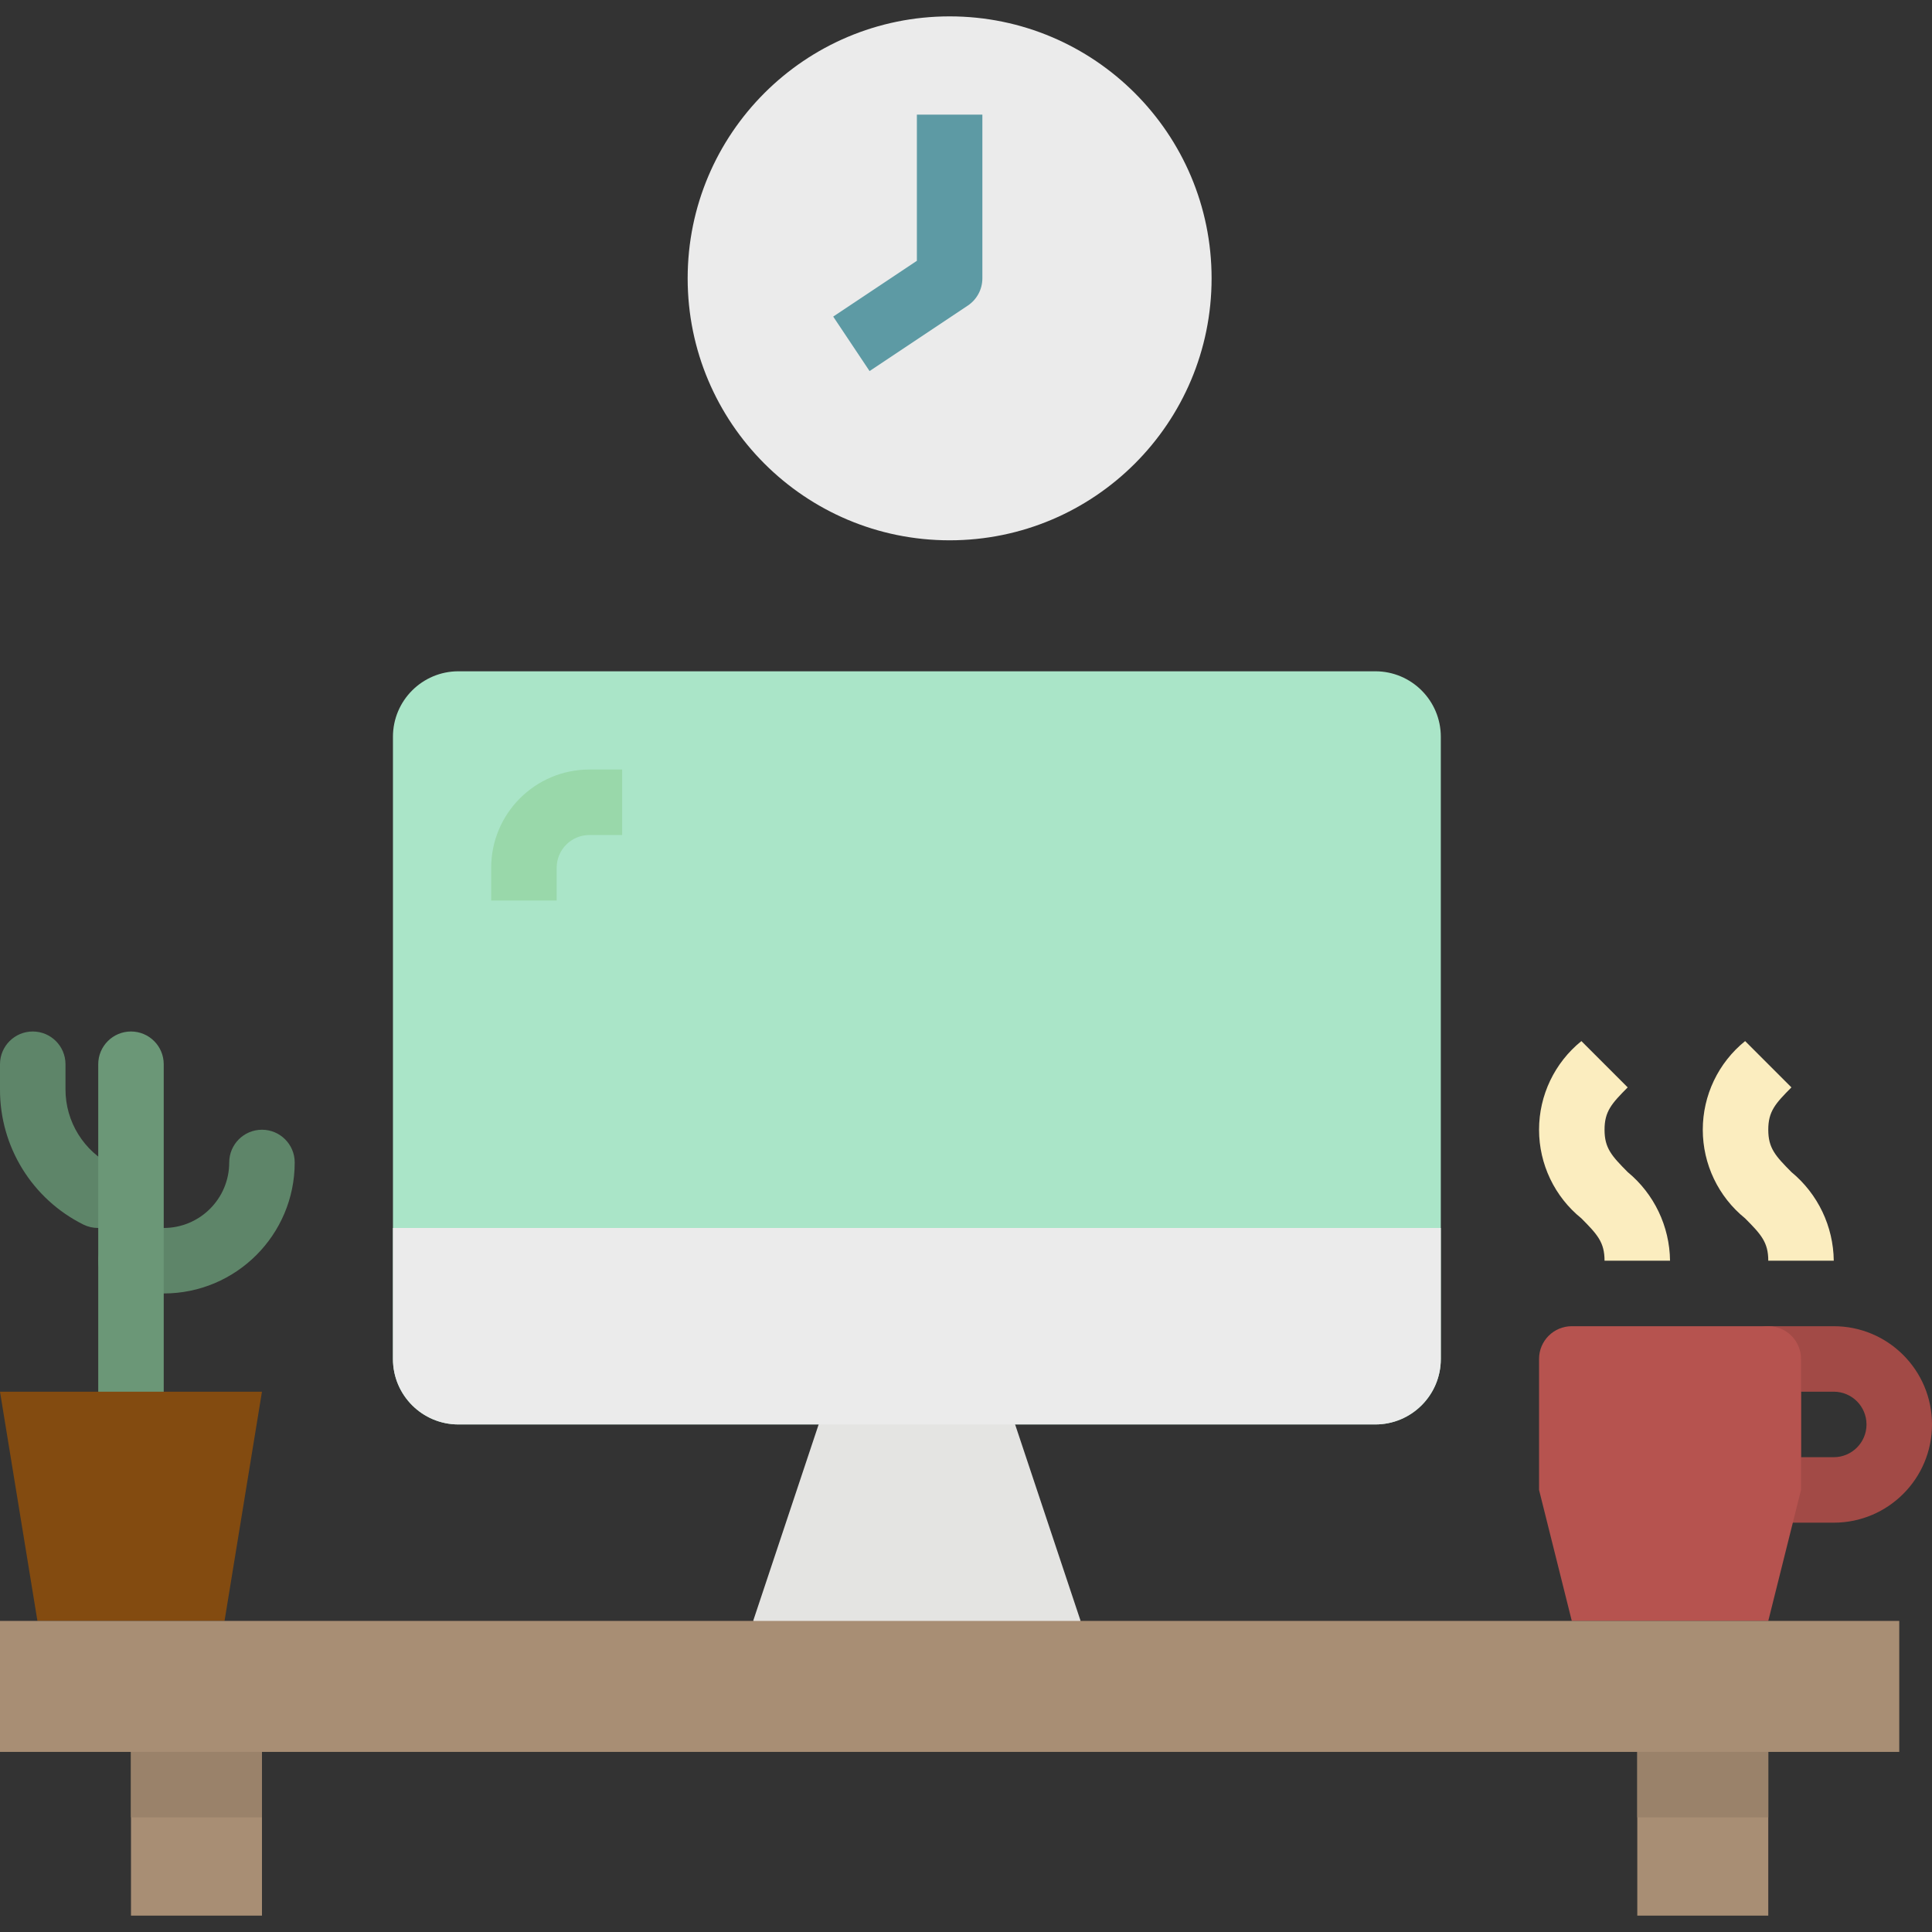 <svg height="472pt" viewBox="0 -4 472 472" width="472pt" xmlns="http://www.w3.org/2000/svg"><rect x="0" y="-4" width="472" height="472" fill="#333333" stroke="none"/><path d="m448 368h-16c-4.418 0-8-3.582-8-8v-32c0-4.418 3.582-8 8-8h16c13.254 0 24 10.746 24 24s-10.746 24-24 24zm-8-16h8c4.418 0 8-3.582 8-8s-3.582-8-8-8h-8zm0 0" fill="#a24a46"/><path d="m40 312h-8c-4.418 0-8-3.582-8-8s3.582-8 8-8h8c8.836 0 16-7.164 16-16 0-4.418 3.582-8 8-8s8 3.582 8 8c0 17.672-14.328 32-32 32zm0 0" fill="#5e8569"/><path d="m24 296c-1.234.012-2.457-.262-3.566-.801-12.566-6.227-20.492-19.062-20.434-33.086v-6.113c0-4.418 3.582-8 8-8s8 3.582 8 8v6.113c-.016 7.926 4.473 15.172 11.578 18.688 3.371 1.633 5.156 5.387 4.301 9.031-.859 3.648-4.133 6.211-7.879 6.168zm0 0" fill="#5e8569"/><path d="m32 344c-4.418 0-8-3.582-8-8v-80c0-4.418 3.582-8 8-8s8 3.582 8 8v80c0 4.418-3.582 8-8 8zm0 0" fill="#6b9777"/><path d="m296 64c0 35.348-28.652 64-64 64s-64-28.652-64-64 28.652-64 64-64 64 28.652 64 64zm0 0" fill="#ebebeb"/><path d="m212.441 86.656-8.883-13.312 20.441-13.625v-35.719h16v40c0 2.676-1.336 5.172-3.559 6.656zm0 0" fill="#5d9aa4"/><path d="m112 160h224c8.836 0 16 7.164 16 16v152c0 8.836-7.164 16-16 16h-224c-8.836 0-16-7.164-16-16v-152c0-8.836 7.164-16 16-16zm0 0" fill="#aae5c8"/><path d="m200 344 16-8h16l16 8 16 48-16 8h-48l-16-8zm0 0" fill="#e4e4e2"/><path d="m96 296h256v32c0 8.836-7.164 16-16 16h-224c-8.836 0-16-7.164-16-16zm0 0" fill="#ebebeb"/><path d="m432 392h-48l-8-32v-32c0-4.418 3.582-8 8-8h48c4.418 0 8 3.582 8 8v32zm0 0" fill="#b6534f"/><path d="m54.855 392h-45.711l-9.145-56h64zm0 0" fill="#834b10"/><path d="m32 416h32v48h-32zm0 0" fill="#a88e74"/><path d="m400 416h32v48h-32zm0 0" fill="#a88e74"/><path d="m32 416h32v24h-32zm0 0" fill="#9a826a"/><path d="m400 416h32v24h-32zm0 0" fill="#9a826a"/><path d="m408 304h-16c0-4.496-1.734-6.398-5.656-10.344-6.543-5.285-10.344-13.246-10.344-21.656s3.801-16.371 10.344-21.656l11.312 11.312c-3.918 3.945-5.656 5.848-5.656 10.344s1.738 6.398 5.656 10.344c6.469 5.344 10.25 13.266 10.344 21.656zm0 0" fill="#fbedbf"/><path d="m448 304h-16c0-4.496-1.734-6.398-5.656-10.344-6.543-5.285-10.344-13.246-10.344-21.656s3.801-16.371 10.344-21.656l11.312 11.312c-3.918 3.945-5.656 5.848-5.656 10.344s1.738 6.398 5.656 10.344c6.469 5.344 10.25 13.266 10.344 21.656zm0 0" fill="#fbedbf"/><path d="m136 216h-16v-8c0-13.254 10.746-24 24-24h8v16h-8c-4.418 0-8 3.582-8 8zm0 0" fill="#99d8aa"/><path d="m0 392h464v32h-464zm0 0" fill="#a88e74"/></svg>